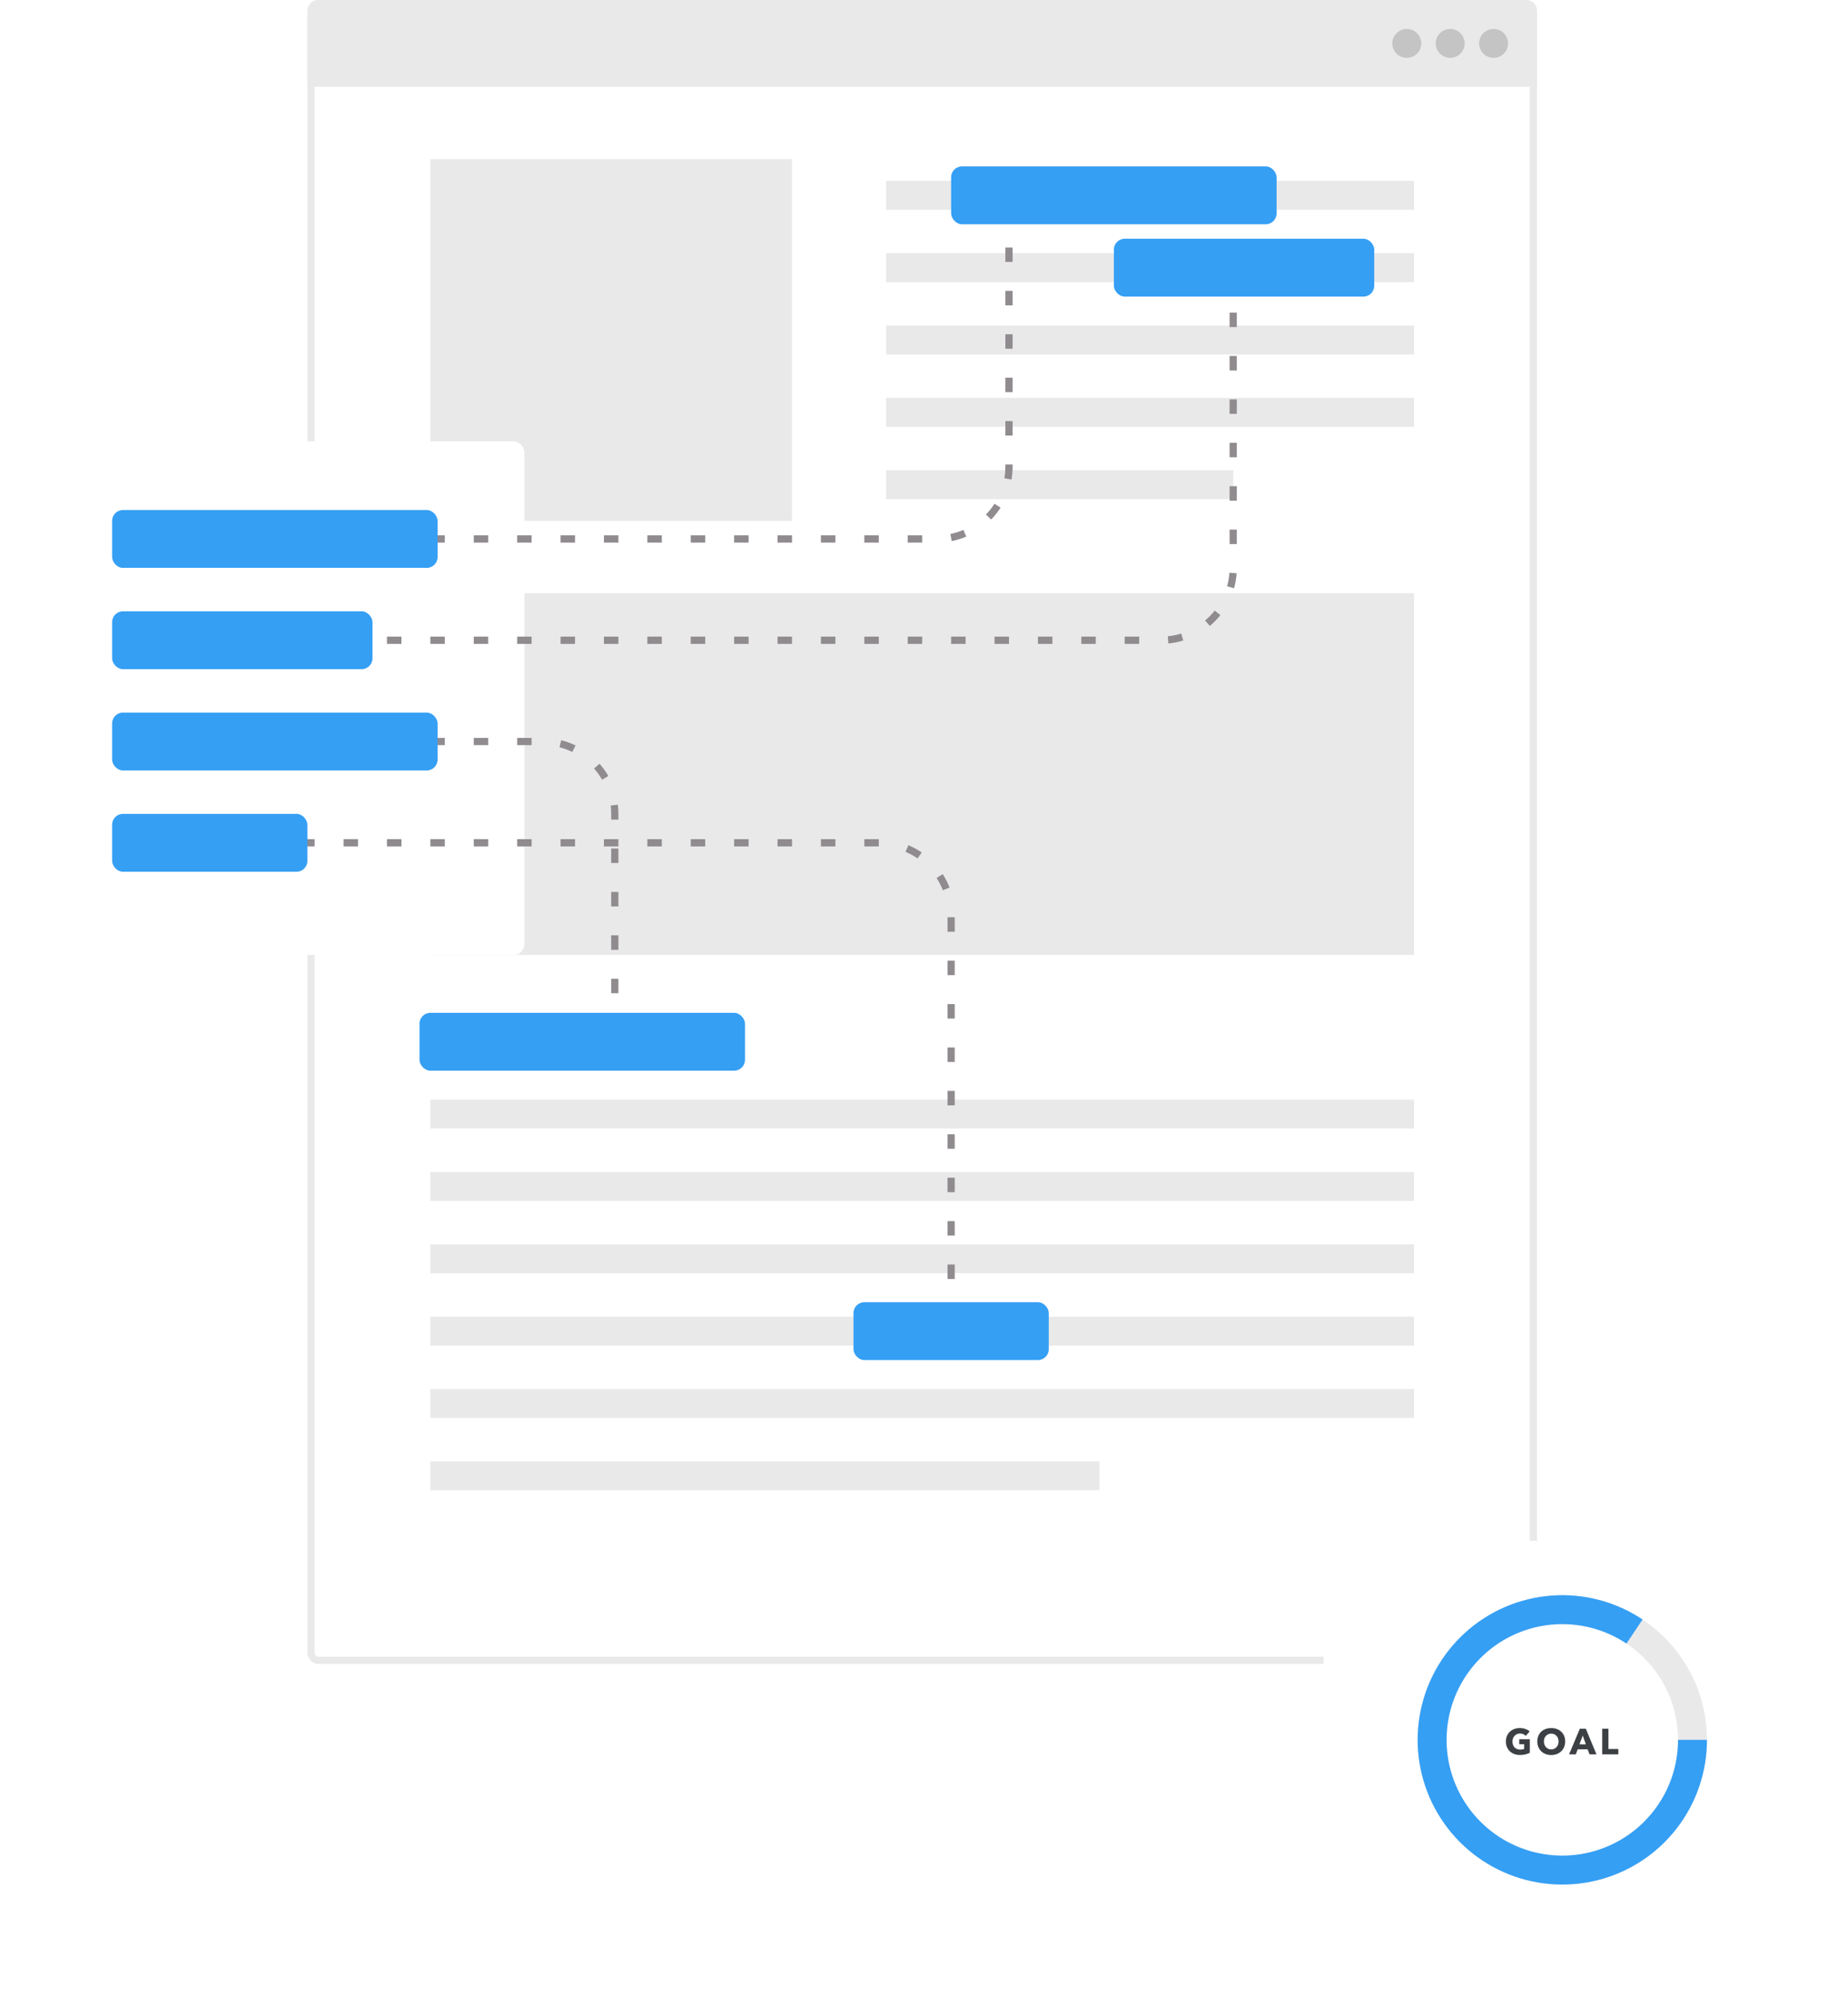 <svg xmlns="http://www.w3.org/2000/svg" width="511" height="552" viewBox="0 0 511 552" fill="none"><rect x="86" y="1" width="338" height="458" rx="2" fill="white" stroke="#E9E9E9" stroke-width="2"></rect><path d="M85 3C85 1.343 86.343 0 88 0H422C423.657 0 425 1.343 425 3V24H85V3Z" fill="#E9E9E9"></path><circle cx="413" cy="12" r="4" fill="#C4C4C4"></circle><circle cx="401" cy="12" r="4" fill="#C4C4C4"></circle><circle cx="389" cy="12" r="4" fill="#C4C4C4"></circle><rect x="119" y="44" width="100" height="100" fill="#E9E9E9"></rect><rect x="119" y="164" width="272" height="100" fill="#E9E9E9"></rect><rect x="245" y="50" width="146" height="8" fill="#E9E9E9"></rect><rect x="119" y="284" width="83" height="8" fill="#E9E9E9"></rect><rect x="119" y="304" width="272" height="8" fill="#E9E9E9"></rect><rect x="119" y="324" width="272" height="8" fill="#E9E9E9"></rect><rect x="119" y="344" width="272" height="8" fill="#E9E9E9"></rect><rect x="119" y="364" width="272" height="8" fill="#E9E9E9"></rect><rect x="119" y="384" width="272" height="8" fill="#E9E9E9"></rect><rect x="119" y="404" width="185" height="8" fill="#E9E9E9"></rect><rect x="245" y="70" width="146" height="8" fill="#E9E9E9"></rect><rect x="245" y="90" width="146" height="8" fill="#E9E9E9"></rect><rect x="245" y="110" width="146" height="8" fill="#E9E9E9"></rect><rect x="245" y="130" width="96" height="8" fill="#E9E9E9"></rect><g style="mix-blend-mode:multiply"><rect x="263" y="46" width="90" height="16" rx="3" fill="#359FF4"></rect></g><g style="mix-blend-mode:multiply"><rect x="116" y="280" width="90" height="16" rx="3" fill="#359FF4"></rect></g><g filter="url(#filter0_d)"><rect x="12" y="122" width="133" height="142" rx="3" fill="white"></rect></g><path d="M83 149H259C270.046 149 279 140.046 279 129V62" stroke="#8F8B8F" stroke-width="2" stroke-dasharray="4 8"></path><path d="M83 177H321C332.046 177 341 168.046 341 157V82" stroke="#8F8B8F" stroke-width="2" stroke-dasharray="4 8"></path><path d="M83 205H150C161.046 205 170 213.954 170 225V280" stroke="#8F8B8F" stroke-width="2" stroke-dasharray="4 8"></path><rect x="31" y="197" width="90" height="16" rx="3" fill="#359FF4"></rect><path d="M83 233H243C254.046 233 263 241.954 263 253V359.5" stroke="#8F8B8F" stroke-width="2" stroke-dasharray="4 8"></path><rect x="31" y="225" width="54" height="16" rx="3" fill="#359FF4"></rect><g style="mix-blend-mode:multiply"><rect x="236" y="360" width="54" height="16" rx="3" fill="#359FF4"></rect></g><g style="mix-blend-mode:multiply"><rect x="308" y="66" width="72" height="16" rx="3" fill="#359FF4"></rect></g><rect x="31" y="141" width="90" height="16" rx="3" fill="#359FF4"></rect><rect x="31" y="169" width="72" height="16" rx="3" fill="#359FF4"></rect><g filter="url(#filter1_d)"><rect x="366" y="426" width="133" height="112" rx="3" fill="white"></rect></g><path d="M423.02 484.57C422.673 484.75 422.267 484.897 421.8 485.01C421.34 485.123 420.837 485.18 420.29 485.18C419.723 485.18 419.2 485.09 418.72 484.91C418.247 484.73 417.837 484.477 417.49 484.15C417.15 483.823 416.883 483.433 416.69 482.98C416.497 482.52 416.4 482.01 416.4 481.45C416.4 480.883 416.497 480.37 416.69 479.91C416.89 479.45 417.163 479.06 417.51 478.74C417.857 478.413 418.263 478.163 418.73 477.99C419.197 477.817 419.7 477.73 420.24 477.73C420.8 477.73 421.32 477.817 421.8 477.99C422.28 478.157 422.67 478.383 422.97 478.67L421.89 479.9C421.723 479.707 421.503 479.55 421.23 479.43C420.957 479.303 420.647 479.24 420.3 479.24C420 479.24 419.723 479.297 419.47 479.41C419.217 479.517 418.997 479.67 418.81 479.87C418.623 480.063 418.477 480.297 418.37 480.57C418.27 480.837 418.22 481.13 418.22 481.45C418.22 481.777 418.267 482.077 418.36 482.35C418.453 482.623 418.59 482.86 418.77 483.06C418.957 483.253 419.183 483.407 419.45 483.52C419.723 483.627 420.033 483.68 420.38 483.68C420.58 483.68 420.77 483.667 420.95 483.64C421.13 483.607 421.297 483.557 421.45 483.49V482.2H420.1V480.82H423.02V484.57ZM432.796 481.43C432.796 481.99 432.699 482.503 432.506 482.97C432.312 483.43 432.042 483.827 431.696 484.16C431.356 484.487 430.949 484.74 430.476 484.92C430.002 485.1 429.489 485.19 428.936 485.19C428.382 485.19 427.869 485.1 427.396 484.92C426.929 484.74 426.522 484.487 426.176 484.16C425.836 483.827 425.569 483.43 425.376 482.97C425.182 482.503 425.086 481.99 425.086 481.43C425.086 480.863 425.182 480.353 425.376 479.9C425.569 479.44 425.836 479.05 426.176 478.73C426.522 478.41 426.929 478.163 427.396 477.99C427.869 477.817 428.382 477.73 428.936 477.73C429.489 477.73 430.002 477.817 430.476 477.99C430.949 478.163 431.356 478.41 431.696 478.73C432.042 479.05 432.312 479.44 432.506 479.9C432.699 480.353 432.796 480.863 432.796 481.43ZM430.966 481.43C430.966 481.123 430.916 480.837 430.816 480.57C430.716 480.303 430.576 480.077 430.396 479.89C430.222 479.697 430.009 479.547 429.756 479.44C429.509 479.327 429.236 479.27 428.936 479.27C428.636 479.27 428.362 479.327 428.116 479.44C427.869 479.547 427.656 479.697 427.476 479.89C427.296 480.077 427.156 480.303 427.056 480.57C426.962 480.837 426.916 481.123 426.916 481.43C426.916 481.75 426.966 482.047 427.066 482.32C427.166 482.587 427.302 482.817 427.476 483.01C427.656 483.203 427.869 483.357 428.116 483.47C428.362 483.577 428.636 483.63 428.936 483.63C429.236 483.63 429.509 483.577 429.756 483.47C430.002 483.357 430.216 483.203 430.396 483.01C430.576 482.817 430.716 482.587 430.816 482.32C430.916 482.047 430.966 481.75 430.966 481.43ZM439.546 485L438.996 483.61H436.256L435.736 485H433.876L436.846 477.92H438.506L441.446 485H439.546ZM437.646 479.81L436.746 482.24H438.526L437.646 479.81ZM443.031 485V477.92H444.751V483.51H447.491V485H443.031Z" fill="#3C3F43"></path><circle cx="432" cy="481" r="36" stroke="#E9E9E9" stroke-width="8"></circle><path d="M468 481C468 489.024 465.319 496.818 460.383 503.145C455.448 509.471 448.54 513.967 440.756 515.919C432.973 517.871 424.761 517.166 417.424 513.917C410.087 510.668 404.046 505.062 400.26 497.987C396.473 490.912 395.159 482.775 396.526 474.869C397.893 466.962 401.862 459.738 407.803 454.345C413.744 448.951 421.317 445.698 429.319 445.1C437.321 444.502 445.293 446.595 451.969 451.046" stroke="#359FF4" stroke-width="8"></path><defs><filter id="filter0_d" x="0" y="112" width="157" height="166" filterUnits="userSpaceOnUse" color-interpolation-filters="sRGB"><feGaussianBlur stdDeviation="6"></feGaussianBlur></filter><filter id="filter1_d" x="354" y="416" width="157" height="136" filterUnits="userSpaceOnUse" color-interpolation-filters="sRGB"><feGaussianBlur stdDeviation="6"></feGaussianBlur></filter></defs></svg>